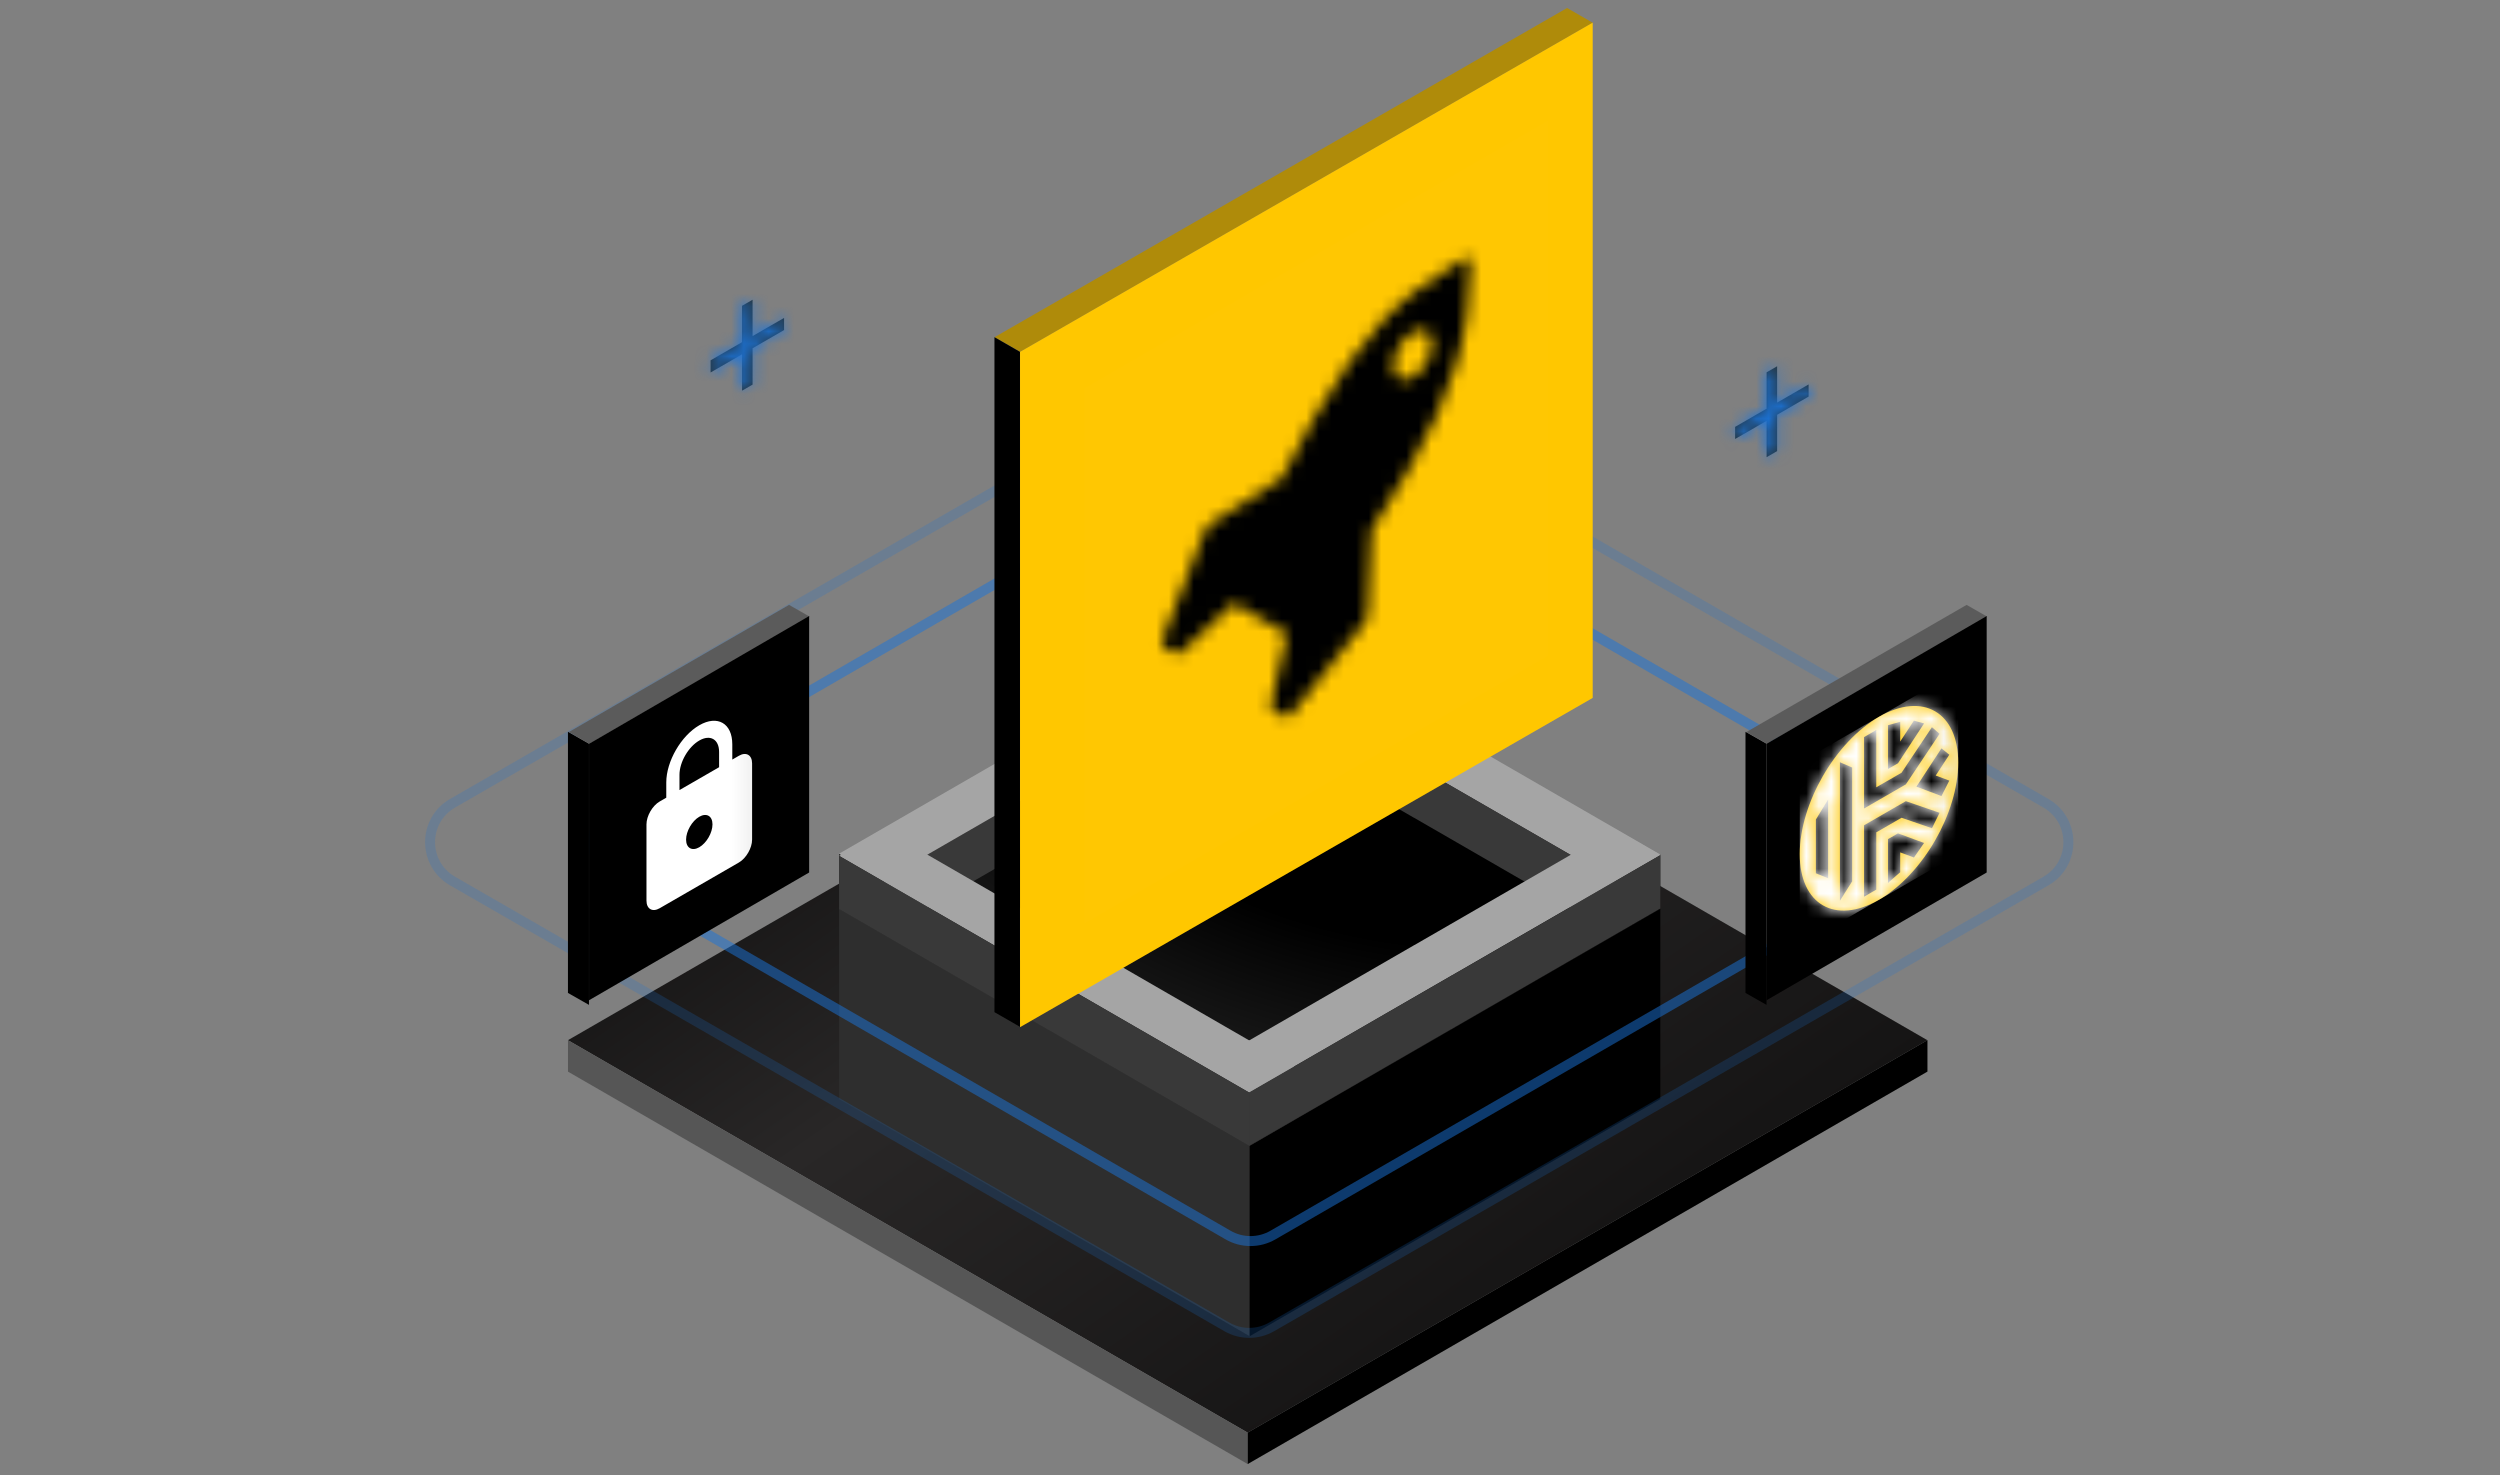 <svg fill="none" height="118" viewBox="0 0 200 118" width="200" xmlns="http://www.w3.org/2000/svg" xmlns:xlink="http://www.w3.org/1999/xlink"><rect x="0" y="0" width="200" height="118" fill="#808080" stroke="none"/><linearGradient id="a" gradientUnits="userSpaceOnUse" x1="187.319" x2="107.178" y1="117.347" y2="2.538"><stop offset="0"/><stop offset=".651" stop-color="#292727"/><stop offset="1"/></linearGradient><radialGradient id="b" cx="0" cy="0" gradientTransform="matrix(-9.667 33.709 -58.385 -16.744 109.642 57.964)" gradientUnits="userSpaceOnUse" r="1"><stop offset=".473"/><stop offset="1" stop-color="#272727"/></radialGradient><linearGradient id="c"><stop offset="0" stop-color="#fff"/><stop offset=".806" stop-color="#fff"/><stop offset="1" stop-color="#f1f1f1"/></linearGradient><linearGradient id="d" gradientUnits="userSpaceOnUse" x1="0" x2="14.638" xlink:href="#c" y1="11.754" y2="11.754"/><linearGradient id="e" gradientUnits="userSpaceOnUse" x1="51.718" x2="60.168" xlink:href="#c" y1="70.745" y2="70.745"/><clipPath id="f"><path d="m0 0h14.637v14.637h-14.637z" transform="matrix(.866 -.5 0 1 49.605 61.071)"/></clipPath><mask id="g" height="8" maskUnits="userSpaceOnUse" width="7" x="138" y="29"><path clip-rule="evenodd" d="m141.329 29.786v2.909l-2.519 1.454v.97l2.519-1.454v2.909l.84-.485v-2.909l2.518-1.454v-.97l-2.518 1.454v-2.909z" fill="#fff" fill-rule="evenodd"/></mask><mask id="h" height="9" maskUnits="userSpaceOnUse" width="7" x="56" y="23"><path clip-rule="evenodd" d="m59.366 24.464v2.909l-2.519 1.454v.97l2.519-1.454v2.909l.84-.485v-2.909l2.519-1.454v-.97l-2.519 1.454v-2.909z" fill="#fff" fill-rule="evenodd"/></mask><mask id="i" height="38" maskUnits="userSpaceOnUse" width="26" x="92" y="20"><path clip-rule="evenodd" d="m114.562 27.497c0-.495-.151-.83-.451-1.003s-.665-.136-1.094.111c-.429.248-.794.632-1.094 1.152-.301.52-.451 1.028-.451 1.524 0 .495.15.83.451 1.003.3.173.665.136 1.094-.112.429-.248.794-.632 1.094-1.152s.451-1.028.451-1.524zm3.089-6.575c0 2.903-.381 5.632-1.143 8.188-.762 2.556-2.04 5.395-3.836 8.519-.818 1.405-1.801 2.998-2.952 4.782l-.302 6.802c-.021.198-.101.396-.242.595l-5.812 7.272c-.071.087-.152.157-.242.21-.121.07-.237.085-.348.044l-.969-.56c-.131-.087-.172-.251-.121-.49l1.286-5.569-4.253-2.458-4.177 3.898c-.03.029-.076.061-.136.096-.141.082-.257.096-.348.044l-.969-.56c-.172-.122-.197-.335-.076-.638l3.39-8.672c.101-.221.232-.39.394-.507l5.736-3.661c.969-1.888 1.857-3.537 2.664-4.948 1.897-3.275 3.703-5.822 5.418-7.64 1.716-1.818 3.89-3.487 6.523-5.008.142-.082.263-.096.364-.044.1.052.151.154.151.306z" fill="#fff" fill-rule="evenodd"/></mask><mask id="j" height="17" maskUnits="userSpaceOnUse" width="14" x="143" y="56"><path clip-rule="evenodd" d="m143.979 68.323c0-4.042 2.838-8.958 6.338-10.979 3.501-2.021 6.339-.383 6.339 3.66 0 4.042-2.838 8.958-6.339 10.979-3.5 2.021-6.338.383-6.338-3.659zm8.038-10.582-.979.276v3.506l.801-.462 2.086-3.187-.813-.223-1.095 1.672zm-2.893 1.227.979-.565v4.582l2.021-1.167 2.431-3.644.61.532-2.698 4.045-3.343 1.93zm-3.854 10.895.98.397v-6.3l-.98 1.603zm2.903.643-.98 1.552v-11.079l.98.421zm3.844-2.313 1.1.407.808-1.163-2.086-.769-.801.462v3.5l.979-.853zm2.538-1.934-2.431-.838-2.021 1.167v4.582l-.979.565v-5.712l3.343-1.93 2.698.929zm-1.241-3.326 2.002.752.628-1.235-1.087-.408 1.087-1.664-.628-.509z" fill="#fff" fill-rule="evenodd"/></mask><path d="m99.812 114.611 54.378-31.395-54.378-31.395-54.378 31.395z" fill="url(#a)"/><path clip-rule="evenodd" d="m99.818 114.611h-.001l-54.378-31.395v2.516l54.378 31.395.001-.001z" fill="#565656" fill-rule="evenodd"/><path clip-rule="evenodd" d="m99.819 114.607 54.377-31.395v2.516l-54.377 31.395z" fill="#000" fill-rule="evenodd"/><path d="m132.823 72.708-32.848 18.965-32.848-18.965 32.848-18.965z" fill="url(#b)"/><path d="m99.978 91.673-32.848-18.965v15.226l32.848 18.965z" fill="#2e2e2e"/><path d="m99.977 91.67 32.848-18.965v15.226l-32.848 18.964z" fill="#000"/><g clip-rule="evenodd" fill-rule="evenodd"><path d="m70.73 70.377-3.601-2.079v4.244l3.601 2.079z" fill="#1d1d1d"/><path d="m103.434 51.497-9.155 5.286v.001l-6.9 3.984v-.005l-9.156 5.286v.001l-7.496 4.328v4.244l9.156-5.286v-.001l6.9-3.983v.005l9.156-5.286v-.001l7.495-4.328z" fill="#393939"/><path d="m129.21 70.45 3.614-2.087v4.258l-3.614 2.087z" fill="#1d1d1d"/></g><path d="m103.912 55.848-7.522-4.343 3.615-2.087 9.187 5.304-.001 0 6.92 3.995.003-.002 9.187 5.304v0l7.523 4.343-3.616 2.087v-.001l-9.186-5.304v-0l-6.919-3.995-.004.002v-.001l-9.187-5.304z" fill="#a5a5a5"/><path clip-rule="evenodd" d="m96.389 51.504 9.187 5.304v.001l6.924 3.998v-.006l9.187 5.304v.001l7.522 4.343v4.258l-9.187-5.304v-.001l-6.925-3.998v.006l-9.187-5.304v-.001l-7.521-4.343z" fill="#393939" fill-rule="evenodd"/><path clip-rule="evenodd" d="m100.097 87.303-3.605-2.081v4.246l3.605 2.081z" fill="#1d1d1d" fill-rule="evenodd"/><path d="m125.321 72.742 7.501-4.331-3.604-2.081-9.161 5.289v0l-6.9 3.984-.004-.002-9.161 5.289.001 0-7.502 4.331 3.605 2.082v-.001l9.161-5.289-.001-0 6.901-3.984.004.002v-.001l9.16-5.289z" fill="#a5a5a5"/><path clip-rule="evenodd" d="m99.946 87.414 3.614-2.087v4.258l-3.614 2.087z" fill="#1d1d1d" fill-rule="evenodd"/><path d="m74.652 72.813-7.523-4.343 3.615-2.087 9.187 5.304-.001 0 6.92 3.995.004-.002 9.187 5.304-.001 0 7.523 4.343-3.615 2.087v-.001l-9.187-5.304.001-0-6.92-3.995-.004.002v-.001l-9.187-5.304z" fill="#a5a5a5"/><path clip-rule="evenodd" d="m76.316 78.031 7.524 4.344v-.004l6.922 3.997v.002l9.187 5.304v-4.258l-7.521-4.343v-.001l-9.187-5.304v.004l-8.588-4.958v0l-7.524-4.344v4.258l9.187 5.304z" fill="#393939" fill-rule="evenodd"/><path d="m95.939 55.825 7.497-4.328-3.603-2.08-9.156 5.286 0.0 0-6.896 3.981-.004-.002-9.156 5.286.001 0-7.497 4.328 3.603 2.08v-.001l9.155-5.286-.001-0 6.896-3.981.004.002v-.001l9.155-5.286z" fill="#a5a5a5"/><path clip-rule="evenodd" d="m125.282 72.765-1.668.963-6.942 4.008v-.005l-9.211 5.317v.002l-7.54 4.353v4.269l9.21-5.317v-.002l6.941-4.007v.005l7.542-4.354 1.668-.963 7.542-4.354v-4.269z" fill="#393939" fill-rule="evenodd"/><path d="m150.85 70.483-49.012 28.32c-1.112.643-2.483.643-3.595 0l-49.012-28.32c-2.394-1.383-2.394-4.838 0-6.221l49.012-28.32c1.112-.642 2.483-.642 3.595 0l49.012 28.32c2.393 1.383 2.393 4.838 0 6.221z" stroke="#1b74da" stroke-opacity=".5" stroke-width=".798"/><path d="m163.67 70.486-61.939 35.664c-1.11.639-2.476.639-3.585 0l-61.939-35.664c-2.4-1.382-2.4-4.845 0-6.227l61.939-35.664c1.11-.639 2.475-.639 3.585 0l61.939 35.664c2.4 1.382 2.4 4.845 0 6.227z" stroke="#1b74da" stroke-opacity=".2" stroke-width=".798"/><path clip-rule="evenodd" d="m141.329 29.786v2.909l-2.519 1.454v.97l2.519-1.454v2.909l.84-.485v-2.909l2.518-1.454v-.97l-2.518 1.454v-2.909z" fill="#263237" fill-rule="evenodd"/><g mask="url(#g)"><path d="m0 0h11.634v11.634h-11.634z" fill="#1b74da" transform="matrix(.866 -.5 0 1 136.711 30.029)"/></g><path clip-rule="evenodd" d="m59.366 24.464v2.909l-2.519 1.454v.97l2.519-1.454v2.909l.84-.485v-2.909l2.519-1.454v-.97l-2.519 1.454v-2.909z" fill="#263237" fill-rule="evenodd"/><g mask="url(#h)"><path d="m0 0h11.634v11.634h-11.634z" fill="#1b74da" transform="matrix(.866 -.5 0 1 54.748 24.706)"/></g><path d="m81.617 28.155 45.802-26.335-2.053-1.18-45.802 26.335z" fill="#af8b0a"/><path d="m79.556 80.972v-53.999l2.043 1.175v53.999z" fill="#000"/><path d="m81.602 28.152 45.814-26.342v54.023l-45.814 26.342z" fill="#ffc700"/><path d="m0 0h42.806v42.806h-42.806z" fill="#d8d8d8" fill-opacity=".01" transform="matrix(.866 -.5 0 1 86.758 31.065)"/><g mask="url(#i)"><path d="m0 0h42.806v42.806h-42.806z" fill="#000" transform="matrix(.866 -.5 0 1 86.758 31.065)"/></g><path d="m0 0h20.892v1.936h-20.892z" fill="#000" transform="matrix(0 1 -.869 -.494 141.322 59.499)"/><path d="m0 0h20.347v1.899h-20.347z" fill="#5b5b5b" transform="matrix(-.866 .5 .868 .496 157.327 48.391)"/><path d="m141.326 59.505v20.515l17.608-10.22v-20.515z" fill="#000"/><path clip-rule="evenodd" d="m143.979 68.323c0-4.042 2.838-8.958 6.338-10.979 3.501-2.021 6.339-.383 6.339 3.66 0 4.042-2.838 8.958-6.339 10.979-3.5 2.021-6.338.383-6.338-3.659zm8.038-10.582-.979.276v3.506l.801-.462 2.086-3.187-.813-.223-1.095 1.672zm-2.893 1.227.979-.565v4.582l2.021-1.167 2.431-3.644.61.532-2.698 4.045-3.343 1.93zm-3.854 10.895.98.397v-6.3l-.98 1.603zm2.903.643-.98 1.552v-11.079l.98.421zm3.844-2.313 1.1.407.808-1.163-2.086-.769-.801.462v3.5l.979-.853zm2.538-1.934-2.431-.838-2.021 1.167v4.582l-.979.565v-5.712l3.343-1.93 2.698.929zm-1.241-3.326 2.002.752.628-1.235-1.087-.408 1.087-1.664-.628-.509z" fill="#ffc700" fill-rule="evenodd"/><g mask="url(#j)"><path d="m0 0h14.638v14.638h-14.638z" fill="url(#d)" transform="matrix(.866 -.5 0 1 143.979 61.003)"/></g><path d="m0 0h20.892v1.936h-20.892z" fill="#000" transform="matrix(0 1 -.869 -.494 47.118 59.499)"/><path d="m0 0h20.347v1.899h-20.347z" fill="#5b5b5b" transform="matrix(-.866 .5 .868 .496 63.124 48.391)"/><path d="m47.123 59.505v20.515l17.608-10.22v-20.515z" fill="#000"/><g clip-path="url(#f)"><path d="m59.112 60.461-.528.305v-1.22c0-1.683-1.183-2.366-2.641-1.525-1.458.842-2.641 2.891-2.641 4.574v1.22l-.528.305c-.581.335-1.056 1.159-1.056 1.83v6.099c0 .671.475.945 1.056.61l6.338-3.659c.581-.335 1.056-1.159 1.056-1.83v-6.099c0-.671-.475-.945-1.056-.61zm-3.169 7.319c-.581.335-1.056.061-1.056-.61s.475-1.494 1.056-1.83c.581-.335 1.056-.061 1.056.61s-.475 1.494-1.056 1.83zm-1.585-4.574v-1.22c0-1.012.708-2.238 1.585-2.744s1.585-.098 1.585.915v1.22z" fill="url(#e)"/></g></svg>